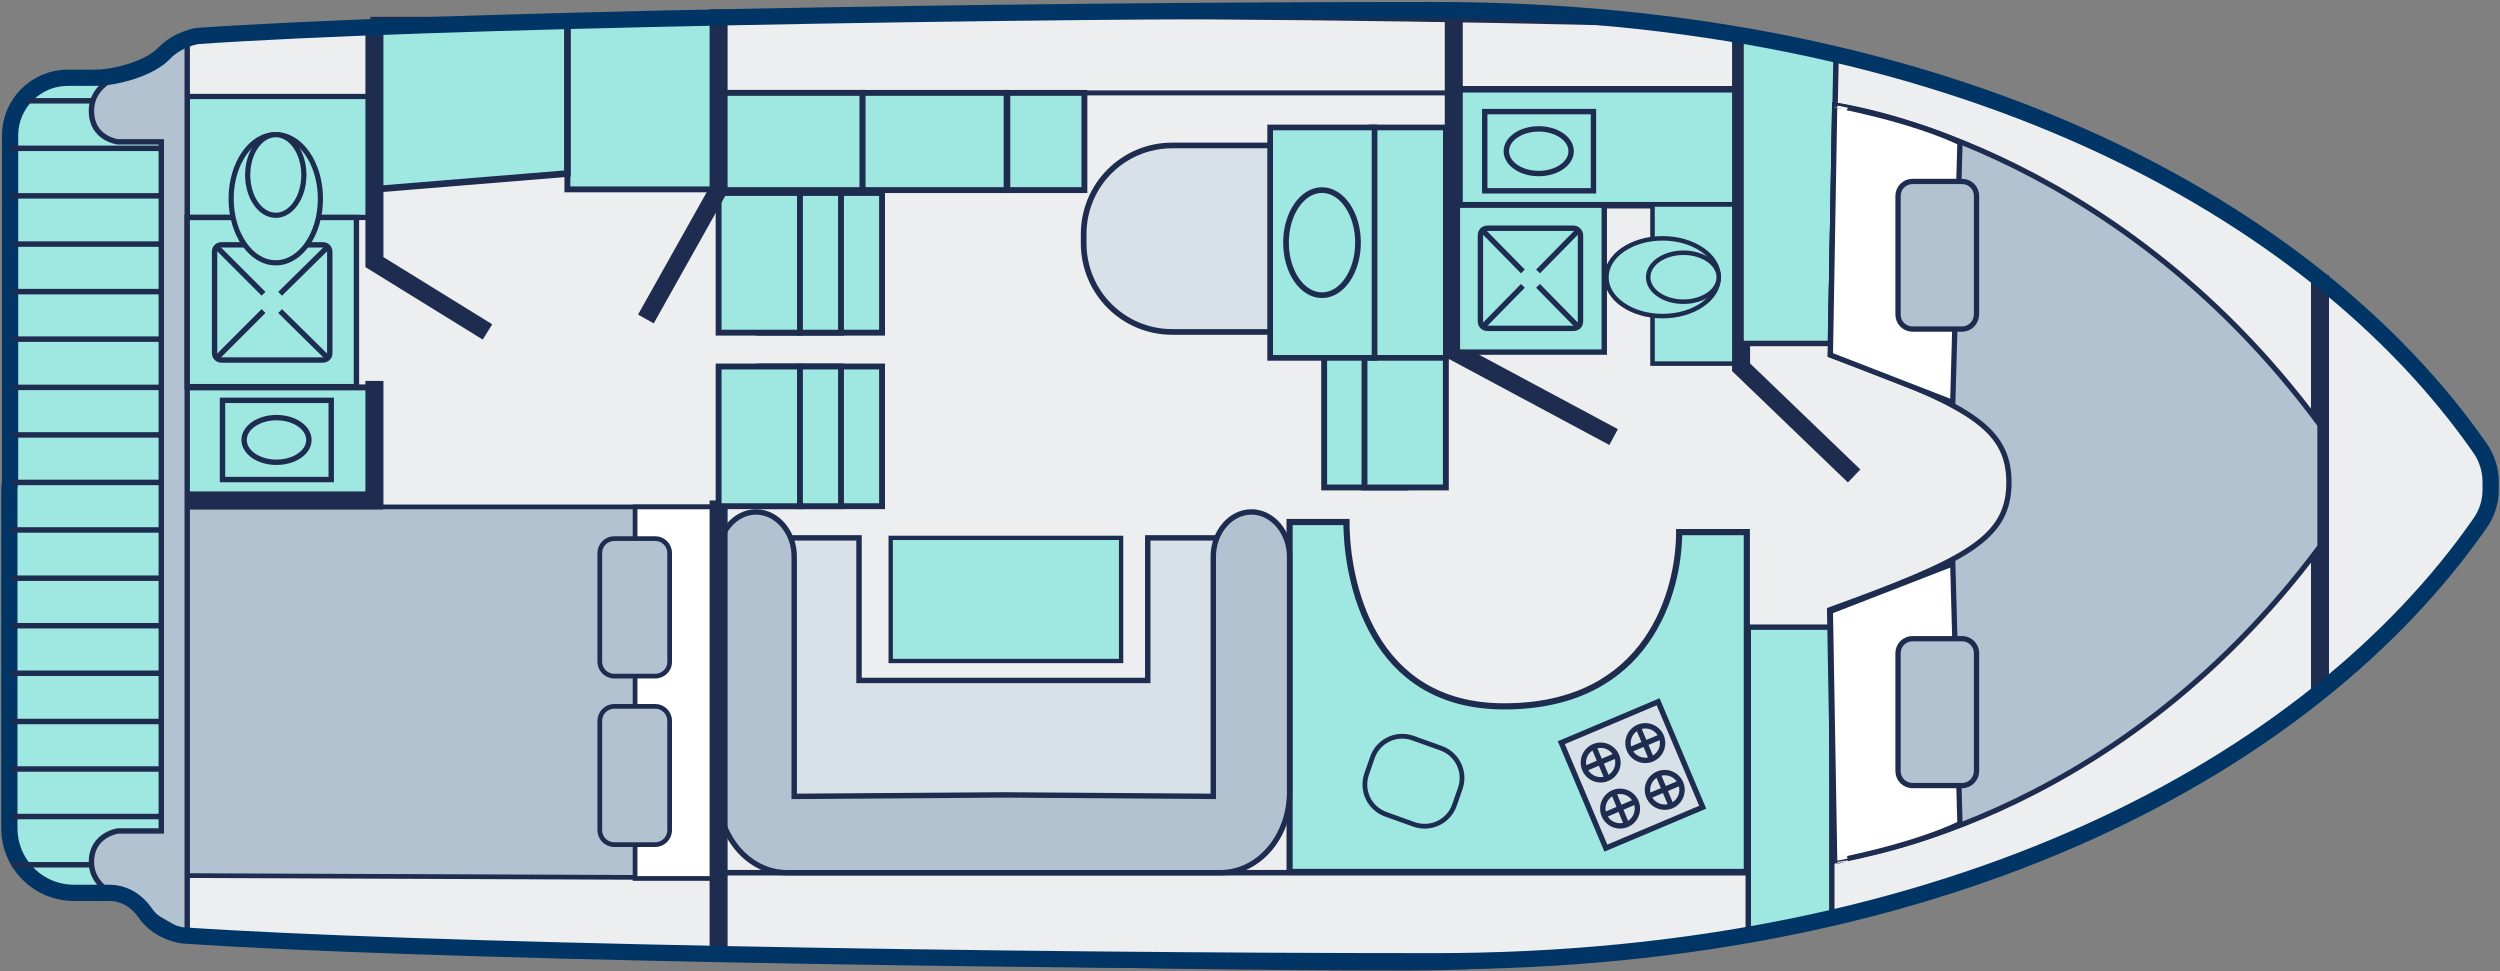<?xml version="1.0" encoding="UTF-8"?>
<svg xmlns="http://www.w3.org/2000/svg" xmlns:xlink="http://www.w3.org/1999/xlink" version="1.1" id="Layer_1" x="0px" y="0px" viewBox="0 0 347.2 134.9" style="enable-background:new 0 0 347.2 134.9;" xml:space="preserve">
<rect x="0" y="0" width="347.2" height="134.9" fill="#808080" stroke="none"/>
<style type="text/css">
	.st0{fill:#EDEEEF;}
	.st1{fill:#EDEEEF;stroke:#1E2D4F;stroke-width:0.775;stroke-miterlimit:10;}
	.st2{fill:#EDEEEF;stroke:#1E2D4F;stroke-width:0.696;stroke-miterlimit:10;}
	.st3{fill:#9EE8E1;stroke:#1E2D4F;stroke-width:0.856;stroke-miterlimit:10;}
	.st4{fill:#9EE8E1;stroke:#1E2D4F;stroke-width:0.908;stroke-miterlimit:10;}
	.st5{fill:#9EE8E1;stroke:#1E2D4F;stroke-width:0.827;stroke-miterlimit:10;}
	.st6{fill:#9EE8E1;stroke:#1E2D4F;stroke-width:0.75;stroke-miterlimit:10;}
	.st7{fill:#9EE8E1;stroke:#1E2D4F;stroke-width:0.628;stroke-miterlimit:10;}
	.st8{fill:#9EE8E1;stroke:#1E2D4F;stroke-width:0.729;stroke-miterlimit:10;}
	.st9{fill:none;stroke:#1E2D4F;stroke-width:2.5;stroke-miterlimit:10;}
	.st10{fill:#B2C2D1;stroke:#1E2D4F;stroke-width:0.655;stroke-miterlimit:10;}
	.st11{fill:#FFFFFF;stroke:#1E2D4F;stroke-width:0.655;stroke-miterlimit:10;}
	.st12{fill:#9EE8E1;stroke:#1E2D4F;stroke-width:0.601;stroke-miterlimit:10;}
	.st13{fill:#D9E1E8;stroke:#1E2D4F;stroke-width:0.753;stroke-miterlimit:10;}
	.st14{fill:#B2C2D1;stroke:#1E2D4F;stroke-width:0.753;stroke-miterlimit:10;}
	.st15{fill:#9EE8E1;stroke:#1E2D4F;stroke-width:0.753;stroke-miterlimit:10;}
	.st16{fill:#B2C2D1;stroke:#1E2D4F;stroke-width:0.735;stroke-miterlimit:10;}
	.st17{fill:#FFFFFF;stroke:#1E2D4F;stroke-width:0.735;stroke-miterlimit:10;}
	.st18{fill:#9EE8E1;stroke:#1E2D4F;stroke-width:0.817;stroke-miterlimit:10;}
	.st19{fill:#9EE8E1;stroke:#1E2D4F;stroke-width:0.789;stroke-miterlimit:10;}
	.st20{fill:#D9E1E8;stroke:#1E2D4F;stroke-width:0.789;stroke-miterlimit:10;}
	.st21{fill:#D9E1E8;stroke:#1E2D4F;stroke-width:0.75;stroke-miterlimit:10;}
	.st22{fill:#D9E1E8;stroke:#1E2D4F;stroke-width:0.75;stroke-miterlimit:10;}
	.st23{fill:none;stroke:#1E2D4F;stroke-width:0.75;stroke-miterlimit:10;}
	.st24{fill:#9EE8E1;stroke:#1E2D4F;stroke-width:0.664;stroke-miterlimit:10;}
	.st25{fill:#9EE8E1;stroke:#1E2D4F;stroke-width:0.925;stroke-miterlimit:10;}
	.st26{fill:#B2C2D1;stroke:#1E2D4F;stroke-width:0.75;stroke-miterlimit:10;}
	.st27{fill:none;stroke:#003565;stroke-width:2.256;stroke-miterlimit:10;}
	.st28{fill:none;stroke:#1E2D4F;stroke-width:0.762;stroke-miterlimit:10;}
	.st29{fill:#9EE8E1;stroke:#1E2D4F;stroke-width:0.719;stroke-miterlimit:10;}
</style>
<path class="st0" d="M1.4,66.9V18.8c0-4.4,3.6-8,8-8h3.8c2.9,0,7.6-1.3,9.6-3.4c1.9-2,4.6-2.4,4.6-2.4c31.7-2.2,110.4-3.6,171.7-3.6  c71.8,0,122.1,27.5,145.3,60.8c1,1.4,1.5,3.1,1.5,4.7V68c0,1.7-0.5,3.3-1.5,4.7c-23.2,33.3-73.4,60.8-145.3,60.8  c-61.3,0-142-1.4-173.8-3.6c0,0-3.3-0.4-5.2-3.2c-1.1-1.6-2.9-2.7-4.9-2.7h-4.9c-5,0-9-4-9-9V67.9L1.4,66.9L1.4,66.9z"></path>
<path class="st1" d="M247.7,121.2H99.8V133h15.3c0,0,38.4,1.4,80.3,1.4c28,0,52.2-5.8,52.2-5.8V121.2z"></path>
<path class="st2" d="M99.8,12.9h141.9V5l-9.4-1.6c0,0-38.4-1.1-80.3-1.1c-28,0-52.2,0-52.2,0L99.8,12.9L99.8,12.9z"></path>
<path class="st3" d="M242.6,73.9h-9.4c0,8-4.1,24.2-24.3,24.2c-18.6,0-21.9-17.6-21.9-25.6h-7.9v48.6h63.5L242.6,73.9L242.6,73.9z"></path>
<rect x="201.4" y="12.4" class="st4" width="42.8" height="16.1"></rect>
<rect x="25" y="53.8" class="st5" width="27.1" height="16.5"></rect>
<g>
	<rect x="206.2" y="15.5" class="st6" width="15.1" height="11"></rect>
	<ellipse class="st6" cx="213.7" cy="21" rx="4.5" ry="3.1"></ellipse>
</g>
<g>
	<rect x="30.9" y="55.6" class="st6" width="15.1" height="11"></rect>
	<ellipse class="st6" cx="38.4" cy="61.1" rx="4.5" ry="3.1"></ellipse>
</g>
<rect x="229.5" y="28.4" class="st7" width="12.7" height="22.1"></rect>
<g>
	<ellipse class="st7" cx="230.9" cy="38.5" rx="7.8" ry="5.4"></ellipse>
	<ellipse class="st7" cx="233.8" cy="38.5" rx="4.9" ry="3.4"></ellipse>
</g>
<rect x="26" y="13.4" class="st8" width="26.1" height="16.8"></rect>
<line class="st9" x1="322.2" y1="95.9" x2="322.2" y2="38.2"></line>
<g>
	<polygon class="st10" points="99.8,121.9 99.8,70.4 25,70.4 25,121.6  "></polygon>
	<rect x="88.2" y="70.4" class="st11" width="11.7" height="51.6"></rect>
	<path class="st10" d="M91,117.3h-5.7c-1.1,0-2-0.9-2-2v-15.2c0-1.1,0.9-2,2-2H91c1.1,0,2,0.9,2,2v15.2   C93,116.4,92.1,117.3,91,117.3z"></path>
	<path class="st10" d="M91,93.9h-5.7c-1.1,0-2-0.9-2-2V76.8c0-1.1,0.9-2,2-2H91c1.1,0,2,0.9,2,2v15.2C93,93,92.1,93.9,91,93.9z"></path>
</g>
<rect x="123.7" y="74.7" class="st12" width="32" height="17.1"></rect>
<polygon class="st13" points="110.7,74.7 119.3,74.7 119.3,94.5 159.4,94.5 159.4,74.7 171.9,74.7 171.9,114.3 107.5,114.3   107.5,74.7 "></polygon>
<path class="st14" d="M168.5,77.3v33.3l-28.8-0.2l0,0h-0.3h-0.3l0,0l-28.8,0.2V77.3c0-3.4-2.4-6.2-5.3-6.2l0,0  c-2.9,0-5.3,2.8-5.3,6.2V110c0,6.2,4.3,11.2,9.6,11.2h29.8h0.6h29.8c5.3,0,9.6-5,9.6-11.2V77.3c0-3.4-2.4-6.2-5.3-6.2l0,0  C170.9,71.1,168.5,73.9,168.5,77.3z"></path>
<line class="st9" x1="99.8" y1="69.5" x2="99.8" y2="133.1"></line>
<polyline class="st9" points="257.5,66.1 241.8,51 241.8,5 "></polyline>
<polyline class="st9" points="224.1,60.7 201.9,48.8 201.9,1.3 "></polyline>
<polygon class="st15" points="254.2,47.7 241.8,47.7 241.8,5 255,7.4 "></polygon>
<polygon class="st15" points="254.4,87.1 242.8,87.1 242.8,129.9 254.4,127.6 "></polygon>
<g>
	<path class="st16" d="M254.8,14.6l-0.6,34.7C273.1,56.2,279,59.2,279,67s-5.9,10.8-24.9,17.7l0.6,34.7c0,0,38.2-4.1,67.5-43.5v-8.4   V59C293,19.5,254.8,14.6,254.8,14.6z"></path>
	<path class="st17" d="M272.2,114.4l-1-36.1l-17,6.6l0.6,34.7C254.8,119.6,265.2,117.7,272.2,114.4z"></path>
	<path class="st17" d="M272.2,19.8l-1,36.1l-17-6.6l0.6-34.7C254.8,14.6,265.2,16.5,272.2,19.8z"></path>
	<path class="st16" d="M272.5,109.1h-6.9c-1.1,0-2-0.9-2-2V90.7c0-1.1,0.9-2,2-2h6.9c1.1,0,2,0.9,2,2v16.4   C274.5,108.2,273.6,109.1,272.5,109.1z"></path>
	<path class="st16" d="M272.5,45.7h-6.9c-1.1,0-2-0.9-2-2V27.2c0-1.1,0.9-2,2-2h6.9c1.1,0,2,0.9,2,2v16.4   C274.5,44.8,273.6,45.7,272.5,45.7z"></path>
</g>
<g>
	<rect x="111.2" y="50.9" class="st18" width="11.3" height="19.4"></rect>
	<rect x="105.5" y="50.9" class="st18" width="11.3" height="19.4"></rect>
	<rect x="99.8" y="50.9" class="st18" width="11.3" height="19.4"></rect>
</g>
<g>
	<rect x="111.2" y="26.8" class="st18" width="11.3" height="19.4"></rect>
	<rect x="105.5" y="26.8" class="st18" width="11.3" height="19.4"></rect>
	<rect x="99.8" y="26.8" class="st18" width="11.3" height="19.4"></rect>
</g>
<g>
	<rect x="183.9" y="48.3" class="st18" width="11.3" height="19.4"></rect>
	<rect x="189.5" y="48.3" class="st18" width="11.3" height="19.4"></rect>
</g>
<rect x="99.8" y="12.9" class="st18" width="20" height="13.5"></rect>
<rect x="99.8" y="12.9" class="st18" width="20" height="13.5"></rect>
<rect x="119.8" y="12.9" class="st18" width="20" height="13.5"></rect>
<rect x="139.9" y="12.9" class="st18" width="10.7" height="13.5"></rect>
<g>
	<rect x="190.5" y="17.7" class="st19" width="10.3" height="32"></rect>
	<rect x="176.4" y="17.7" class="st19" width="14.5" height="32"></rect>
	<g>
		<ellipse class="st19" cx="183.6" cy="33.7" rx="5" ry="7.3"></ellipse>
	</g>
	<path class="st20" d="M162.8,20.2h13.6v25.9h-13.6c-6.8,0-12.3-5.5-12.3-12.3v-1.3C150.5,25.7,156,20.2,162.8,20.2z"></path>
</g>
<g>
	
		<rect x="219.4" y="99.8" transform="matrix(0.921 -0.389 0.389 0.921 -24.053 96.573)" class="st21" width="14.6" height="15.9"></rect>
	<g>
		<g>
			<circle class="st22" cx="222.3" cy="105.9" r="2.4"></circle>
			<circle class="st22" cx="228.5" cy="103.2" r="2.4"></circle>
			<circle class="st22" cx="225" cy="112.3" r="2.4"></circle>
			<circle class="st22" cx="231.2" cy="109.7" r="2.4"></circle>
		</g>
		<line class="st23" x1="230.2" y1="107.4" x2="232.1" y2="111.9"></line>
		<line class="st23" x1="233.4" y1="108.7" x2="228.9" y2="110.6"></line>
		<line class="st23" x1="227.2" y1="111.3" x2="222.8" y2="113.2"></line>
		<line class="st23" x1="224.1" y1="110.1" x2="225.9" y2="114.5"></line>
		<line class="st23" x1="221.3" y1="103.6" x2="223.2" y2="108.1"></line>
		<line class="st23" x1="224.5" y1="104.9" x2="220" y2="106.8"></line>
		<line class="st23" x1="227.5" y1="101" x2="229.4" y2="105.5"></line>
		<line class="st23" x1="230.7" y1="102.3" x2="226.2" y2="104.2"></line>
	</g>
</g>
<path class="st24" d="M202.8,109.5l-0.8,2.3c-0.8,2.3-3.3,3.5-5.6,2.7l-3.9-1.4c-2.3-0.8-3.5-3.3-2.7-5.6l0.8-2.3  c0.8-2.3,3.3-3.5,5.6-2.7l3.9,1.4C202.4,104.7,203.6,107.2,202.8,109.5z"></path>
<polyline class="st9" points="52,52.9 52,69.5 25,69.5 "></polyline>
<rect x="78.8" y="2.8" class="st18" width="21" height="23.5"></rect>
<polygon class="st25" points="51.9,2.8 78.8,2.8 78.8,24.1 51.9,26.3 "></polygon>
<polyline class="st9" points="99.8,1.3 99.8,26.3 89.7,44.3 "></polyline>
<polyline class="st9" points="52,3.7 52,36.4 67.7,46.1 "></polyline>
<path class="st25" d="M9.1,124.2H25V10.5H11.5c-5.6,0-10,3.5-10,9v97C1.4,120.7,4.9,124.2,9.1,124.2z"></path>
<path class="st26" d="M17,10.4c0,0-4.3,1.1-4.3,5s3.7,4.3,3.7,4.3h6v95.7h-6c0,0-3.7,0.5-3.7,4.3s4.3,5,4.3,5l9,5.2V5.1L17,10.4z"></path>
<path class="st27" d="M1.4,66.9V18.8c0-4.4,3.6-8,8-8h3.8c2.9,0,7.6-1.3,9.6-3.4c1.9-2,4.6-2.4,4.6-2.4  c31.7-2.2,110.4-3.6,171.7-3.6c71.8,0,122.1,27.5,145.3,60.8c1,1.4,1.5,3.1,1.5,4.7V68c0,1.7-0.5,3.3-1.5,4.7  c-23.2,33.3-73.4,60.8-145.3,60.8c-61.3,0-142-1.4-173.8-3.6c0,0-3.3-0.4-5.2-3.2c-1.1-1.6-2.9-2.7-4.9-2.7h-4.9c-5,0-9-4-9-9V67.9  L1.4,66.9L1.4,66.9z"></path>
<g>
	<g>
		<g>
			<line class="st28" x1="1.7" y1="120.1" x2="12.7" y2="120.1"></line>
			<line class="st28" x1="1.7" y1="113.4" x2="22.4" y2="113.4"></line>
			<line class="st28" x1="1.6" y1="106.8" x2="22.4" y2="106.8"></line>
			<line class="st28" x1="1.6" y1="100.2" x2="22.4" y2="100.2"></line>
			<line class="st28" x1="1.4" y1="93.5" x2="22.4" y2="93.5"></line>
			<line class="st28" x1="1.6" y1="86.9" x2="22.4" y2="86.9"></line>
		</g>
		<g>
			<line class="st28" x1="1.6" y1="80.3" x2="22.4" y2="80.3"></line>
			<line class="st28" x1="1.4" y1="73.6" x2="22.4" y2="73.6"></line>
			<line class="st28" x1="1.7" y1="67" x2="22.4" y2="67"></line>
			<line class="st28" x1="1.7" y1="60.4" x2="22.4" y2="60.4"></line>
			<line class="st28" x1="1.7" y1="53.8" x2="22.4" y2="53.8"></line>
			<line class="st28" x1="1.7" y1="47.1" x2="22.4" y2="47.1"></line>
			<line class="st28" x1="1.6" y1="40.5" x2="22.4" y2="40.5"></line>
		</g>
		<g>
			<line class="st28" x1="1.6" y1="33.9" x2="22.4" y2="33.9"></line>
			<line class="st28" x1="1.4" y1="27.2" x2="22.4" y2="27.2"></line>
			<line class="st28" x1="1.4" y1="20.6" x2="22.4" y2="20.6"></line>
			<line class="st28" x1="3.8" y1="14" x2="12.7" y2="14"></line>
		</g>
	</g>
</g>
<g>
	<rect x="26" y="30.2" class="st6" width="23.5" height="23.5"></rect>
	<path class="st6" d="M44.8,34h-14c-0.6,0-1,0.4-1,1v14c0,0.6,0.4,1,1,1h14c0.6,0,1-0.4,1-1V35C45.8,34.4,45.4,34,44.8,34z"></path>
	<line class="st6" x1="30.1" y1="49.7" x2="36.6" y2="43.2"></line>
	<line class="st6" x1="45.5" y1="34.3" x2="38.9" y2="40.8"></line>
	<line class="st6" x1="45.5" y1="49.7" x2="38.9" y2="43.2"></line>
	<line class="st6" x1="30.1" y1="34.3" x2="36.6" y2="40.8"></line>
</g>
<g>
	<rect x="202.4" y="28.5" class="st6" width="20.4" height="20.4"></rect>
	<path class="st6" d="M218.5,31.7h-11.9c-0.6,0-1,0.4-1,1v11.9c0,0.6,0.4,1,1,1h11.9c0.6,0,1-0.4,1-1V32.7   C219.5,32.2,219.1,31.7,218.5,31.7z"></path>
	<line class="st6" x1="205.9" y1="45.4" x2="211.5" y2="39.7"></line>
	<line class="st6" x1="219.2" y1="32" x2="213.6" y2="37.7"></line>
	<line class="st6" x1="219.2" y1="45.4" x2="213.6" y2="39.7"></line>
	<line class="st6" x1="205.9" y1="32" x2="211.5" y2="37.7"></line>
</g>
<g>
	<ellipse class="st29" cx="38.3" cy="27.6" rx="6.2" ry="8.9"></ellipse>
	<ellipse class="st29" cx="38.3" cy="24.3" rx="3.9" ry="5.6"></ellipse>
</g>
</svg>
